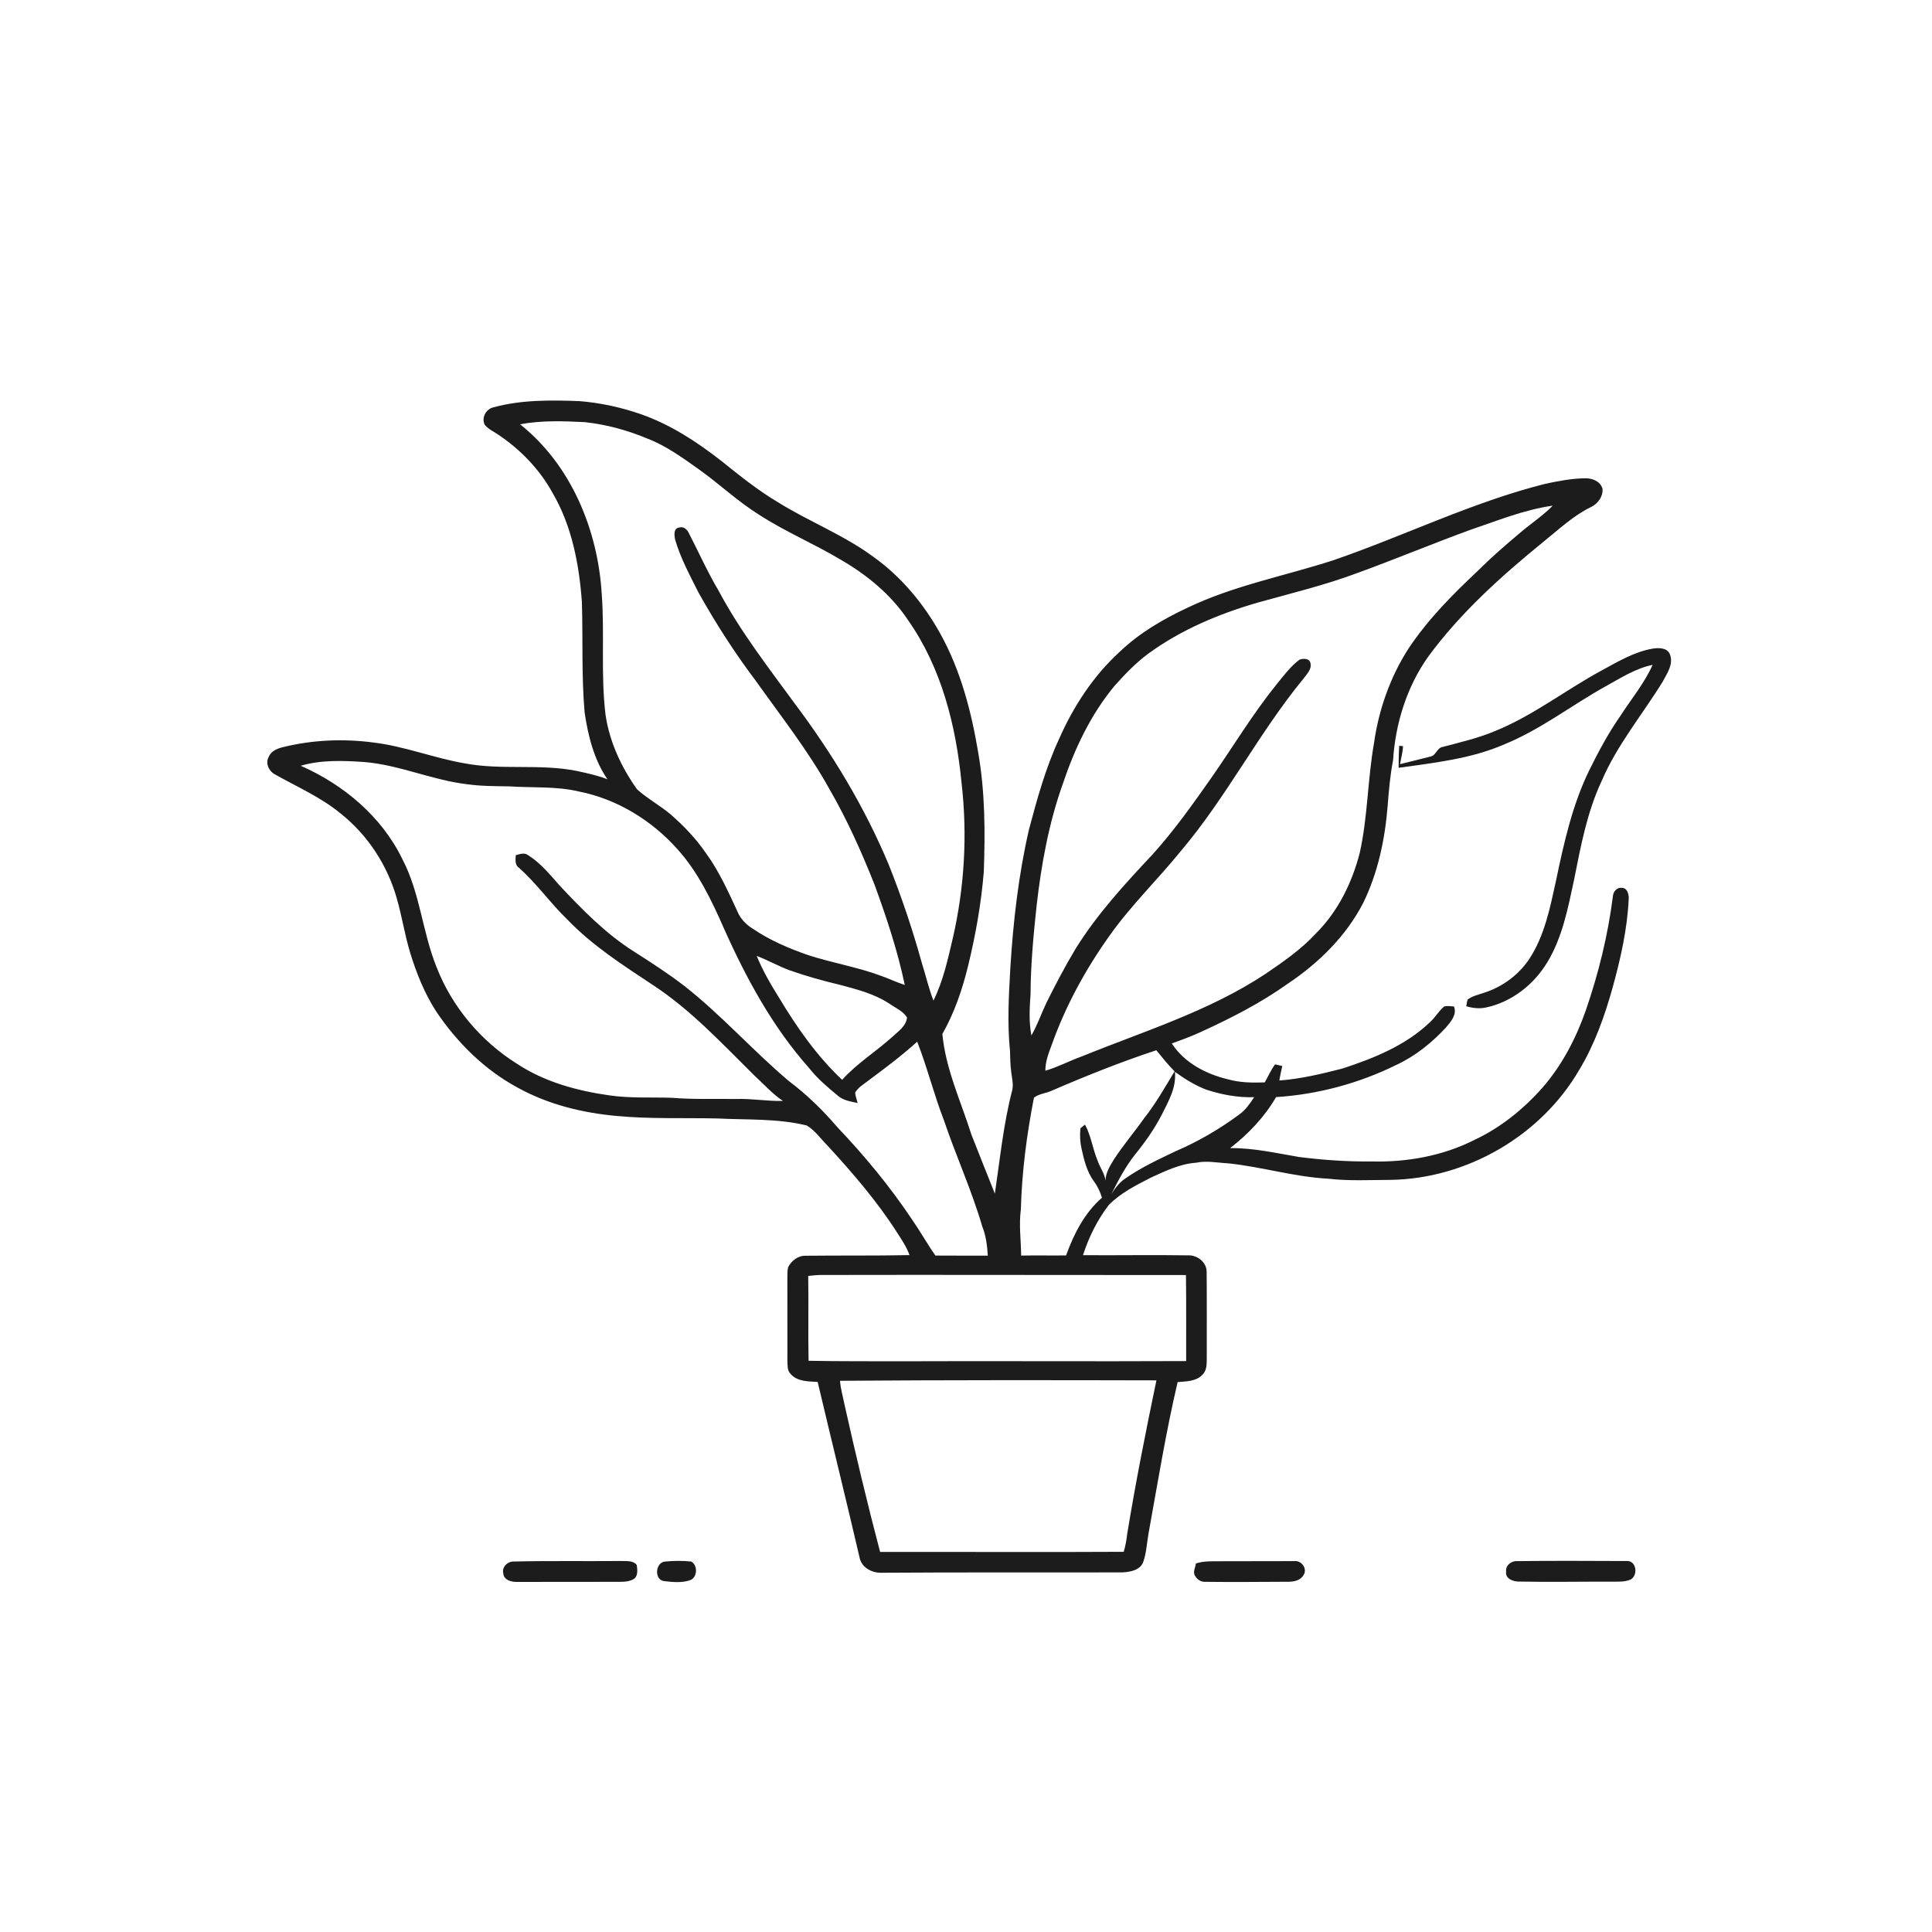 <svg xmlns="http://www.w3.org/2000/svg" width="1024pt" height="1024pt" viewBox="0 0 1024 1024" version="1.1">
<g id="#ffffffff">
<path fill="#ffffff" opacity="0" d=" M 0.00 0.00 L 1024.00 0.00 L 1024.00 1024.00 L 0.00 1024.00 L 0.00 0.00 M 261.72 215.85 C 257.65 216.66 255.02 221.34 256.92 225.11 C 258.85 227.59 261.88 228.79 264.39 230.58 C 276.00 238.43 286.04 248.82 292.81 261.16 C 303.10 278.64 306.94 299.03 308.41 319.01 C 309.02 338.52 308.16 358.08 309.85 377.54 C 311.67 389.92 314.80 402.57 321.94 413.02 C 316.70 410.97 311.17 409.82 305.69 408.61 C 286.04 404.68 265.79 408.34 246.13 404.56 C 229.84 401.75 214.30 395.49 197.84 393.54 C 181.86 391.43 165.47 392.14 149.82 396.04 C 146.81 396.76 143.55 398.19 142.36 401.29 C 140.58 404.58 142.51 408.73 145.63 410.39 C 157.47 417.07 170.15 422.55 180.69 431.29 C 194.84 442.57 205.22 458.42 210.20 475.79 C 213.03 485.52 214.52 495.58 217.48 505.27 C 220.79 515.98 225.03 526.51 231.11 535.97 C 242.21 552.52 256.82 567.01 274.44 576.51 C 290.58 585.42 308.80 589.88 327.07 591.50 C 344.66 593.13 362.36 592.43 380.00 592.80 C 395.86 593.61 412.00 592.73 427.55 596.51 C 432.01 599.17 435.07 603.66 438.70 607.31 C 452.02 621.79 464.92 636.77 475.54 653.38 C 477.96 657.18 480.54 660.94 482.05 665.23 C 463.73 665.61 445.40 665.37 427.07 665.57 C 423.07 665.40 419.47 668.20 417.71 671.65 C 417.23 673.71 417.36 675.84 417.32 677.96 C 417.39 692.32 417.26 706.70 417.34 721.07 C 417.47 723.44 417.11 726.22 418.95 728.08 C 422.39 732.34 428.41 732.13 433.38 732.46 C 440.69 763.40 448.32 794.28 455.53 825.25 C 456.38 830.59 461.89 833.69 466.97 833.59 C 509.66 833.30 552.36 833.51 595.05 833.40 C 599.09 833.16 604.34 832.22 605.94 827.90 C 607.66 822.99 607.85 817.71 608.77 812.63 C 613.62 785.87 617.96 759.01 624.17 732.53 C 628.76 732.15 634.13 732.19 637.47 728.49 C 639.92 725.97 639.53 722.25 639.61 719.04 C 639.58 704.05 639.68 689.06 639.55 674.07 C 639.55 669.06 634.66 665.19 629.82 665.36 C 611.22 665.06 592.61 665.41 574.00 665.27 C 577.08 655.77 581.58 646.61 587.68 638.67 C 594.00 632.21 602.23 628.16 610.18 624.07 C 617.77 620.62 625.50 616.82 633.97 616.27 C 639.61 615.06 645.31 616.32 650.98 616.59 C 668.79 618.44 686.10 623.80 704.03 624.74 C 714.97 626.01 726.02 625.41 737.01 625.36 C 777.37 624.77 816.69 602.04 837.00 567.11 C 845.11 553.71 850.39 538.84 854.62 523.82 C 858.94 508.17 862.59 492.19 863.27 475.92 C 863.21 473.66 862.43 470.65 859.70 470.59 C 856.94 470.17 854.95 472.70 854.84 475.25 C 852.23 495.76 847.26 515.92 840.53 535.46 C 835.33 550.34 827.91 564.59 817.51 576.52 C 807.37 587.97 795.19 597.80 781.27 604.28 C 764.55 612.70 745.61 616.06 726.99 615.60 C 714.13 615.73 701.29 614.84 688.54 613.23 C 676.43 611.18 664.34 608.38 651.99 608.53 C 661.64 601.05 670.20 592.07 676.36 581.48 C 698.47 580.08 720.32 574.19 740.18 564.38 C 750.23 559.70 759.01 552.60 766.50 544.48 C 769.01 541.49 772.38 537.58 770.62 533.45 C 768.91 533.36 767.17 533.01 765.49 533.42 C 762.51 535.81 760.71 539.32 757.85 541.84 C 745.01 554.12 728.18 560.91 711.55 566.34 C 700.55 569.16 689.43 571.85 678.09 572.69 C 678.46 570.10 679.09 567.56 679.63 565.01 C 678.35 564.69 677.08 564.40 675.82 564.13 C 673.61 567.10 672.17 570.52 670.33 573.70 C 663.80 573.90 657.17 573.87 650.85 572.05 C 639.24 569.31 627.70 563.30 621.08 553.05 C 626.40 551.15 631.70 549.17 636.83 546.80 C 652.64 539.55 668.21 531.60 682.40 521.49 C 698.80 510.55 713.41 496.26 722.51 478.60 C 730.39 462.53 734.08 444.72 735.50 426.97 C 736.12 418.93 736.81 410.89 738.35 402.96 C 739.61 383.44 745.62 364.05 757.00 348.01 C 774.12 324.72 795.78 305.29 818.10 287.11 C 826.27 280.57 833.98 273.18 843.51 268.62 C 846.98 266.83 849.79 263.02 849.35 258.99 C 848.16 255.03 843.84 253.36 840.04 253.51 C 832.94 253.59 825.91 254.95 818.98 256.44 C 780.39 266.16 744.54 283.87 707.04 296.83 C 681.08 305.28 653.86 310.31 629.12 322.24 C 616.25 328.27 603.79 335.59 593.47 345.46 C 579.52 358.19 568.99 374.32 561.39 391.53 C 554.25 406.92 549.71 423.33 545.37 439.69 C 539.84 463.76 537.01 488.39 535.50 513.01 C 534.68 527.62 533.84 542.34 535.31 556.93 C 535.47 560.79 535.44 564.67 536.01 568.50 C 536.39 571.55 537.19 574.65 536.53 577.73 C 531.83 595.73 530.02 614.32 527.30 632.66 C 523.18 622.24 518.94 611.85 514.88 601.41 C 509.32 583.77 501.21 566.64 499.47 548.03 C 505.83 536.89 510.00 524.56 513.07 512.11 C 517.08 495.65 520.07 478.92 521.43 462.04 C 522.20 441.02 522.11 419.86 518.51 399.08 C 514.86 377.21 509.19 355.31 498.35 335.81 C 489.56 319.97 477.68 305.66 462.87 295.10 C 447.08 283.45 428.58 276.36 412.00 266.00 C 401.34 259.62 391.66 251.78 381.98 244.03 C 369.10 234.01 355.20 224.95 339.71 219.54 C 329.18 215.88 318.18 213.49 307.07 212.60 C 291.92 212.04 276.47 211.85 261.72 215.85 M 848.46 355.60 C 829.57 365.90 812.41 379.36 792.37 387.49 C 783.47 391.24 774.05 393.39 764.76 395.86 C 761.61 396.26 761.23 400.36 758.27 400.96 C 752.86 402.31 747.47 403.70 742.05 405.01 C 742.59 401.83 743.50 398.71 743.63 395.48 C 743.12 395.43 742.11 395.32 741.61 395.27 C 741.35 399.16 741.35 403.06 741.29 406.96 C 760.28 404.25 779.74 402.22 797.49 394.45 C 816.60 386.63 832.98 373.79 850.93 363.81 C 858.95 359.41 866.82 354.26 875.92 352.39 C 871.50 362.25 864.50 370.62 858.69 379.65 C 852.40 388.68 847.20 398.41 842.34 408.27 C 833.34 426.67 828.90 446.81 824.73 466.73 C 821.58 481.07 818.69 495.98 810.45 508.43 C 804.78 516.88 796.07 523.20 786.38 526.25 C 783.48 527.26 780.34 527.88 777.87 529.80 C 777.51 530.94 777.36 532.14 777.15 533.33 C 780.60 534.35 784.27 534.78 787.82 533.94 C 801.32 531.04 813.01 521.78 820.08 510.07 C 828.16 496.74 831.07 481.23 834.31 466.20 C 837.84 448.47 841.17 430.46 848.89 413.98 C 857.04 394.87 870.49 378.80 881.30 361.23 C 883.61 356.91 887.06 351.98 885.12 346.89 C 883.77 343.26 879.29 343.29 876.10 343.76 C 866.08 345.45 857.26 350.84 848.46 355.60 M 271.40 827.66 C 268.47 828.09 265.98 830.84 266.75 833.92 C 266.98 837.44 270.98 838.53 273.93 838.45 C 292.30 838.46 310.68 838.42 329.05 838.40 C 331.61 838.38 334.41 838.09 336.50 836.48 C 338.18 834.64 337.80 831.77 337.50 829.50 C 335.51 826.89 331.91 827.54 329.05 827.36 C 309.84 827.54 290.60 827.18 271.40 827.66 M 352.44 827.66 C 347.18 828.22 346.70 837.46 352.05 838.04 C 356.47 838.53 361.19 839.03 365.49 837.63 C 369.69 836.44 370.03 829.62 366.36 827.65 C 361.75 827.15 357.05 827.23 352.44 827.66 M 633.83 828.69 C 633.60 830.89 632.00 833.34 633.50 835.38 C 634.60 837.26 636.67 838.57 638.90 838.40 C 653.62 838.58 668.35 838.42 683.07 838.36 C 686.03 838.35 689.47 837.54 690.97 834.70 C 693.08 831.39 689.73 826.93 686.02 827.42 C 673.02 827.42 660.01 827.47 647.01 827.49 C 642.59 827.54 638.07 827.26 633.83 828.69 M 804.32 827.43 C 801.20 827.13 797.81 829.64 798.28 832.99 C 797.73 836.70 801.91 838.25 804.93 838.26 C 821.28 838.58 837.63 838.27 853.99 838.31 C 857.42 838.25 861.03 838.63 864.27 837.18 C 868.43 834.92 867.31 826.82 861.95 827.38 C 842.74 827.33 823.53 827.17 804.32 827.43 Z" />
<path fill="#ffffff" opacity="0" d=" M 275.63 224.87 C 286.96 222.78 298.53 223.16 309.98 223.74 C 321.44 225.00 332.67 228.05 343.29 232.52 C 353.15 236.33 361.75 242.62 370.31 248.69 C 381.19 256.38 390.88 265.69 402.22 272.75 C 416.06 281.75 431.37 288.15 445.53 296.61 C 459.50 304.67 472.33 315.19 481.31 328.73 C 499.01 353.93 506.71 384.66 509.64 414.93 C 512.81 442.33 511.20 470.24 505.04 497.13 C 502.39 508.41 499.92 519.90 494.74 530.35 C 492.23 523.81 490.67 516.95 488.56 510.28 C 483.64 492.53 477.75 475.05 470.91 457.95 C 458.25 427.77 441.22 399.57 421.61 373.41 C 407.29 353.85 392.33 334.59 380.90 313.13 C 375.08 303.35 370.46 292.94 365.24 282.84 C 364.35 280.84 362.53 278.89 360.12 279.57 C 356.87 279.88 357.35 283.66 357.83 285.98 C 360.66 295.79 365.59 304.80 370.13 313.90 C 379.30 330.31 389.48 346.17 400.82 361.17 C 414.17 379.97 428.53 398.14 439.70 418.38 C 449.03 434.47 456.61 451.52 463.49 468.79 C 469.85 486.21 475.74 503.87 479.55 522.04 C 475.19 520.67 471.09 518.63 466.78 517.14 C 454.29 512.53 441.09 510.35 428.44 506.27 C 418.08 502.66 407.85 498.33 398.78 492.08 C 395.76 490.26 393.22 487.65 391.53 484.56 C 386.34 473.39 381.35 461.98 374.03 451.99 C 368.79 444.38 362.37 437.66 355.40 431.61 C 349.74 426.84 343.11 423.31 337.63 418.33 C 329.32 406.65 323.10 393.27 320.97 379.02 C 318.35 357.76 320.51 336.26 318.94 314.93 C 316.92 280.95 302.76 246.42 275.63 224.87 Z" />
<path fill="#ffffff" opacity="0" d=" M 779.06 280.92 C 793.50 276.05 807.79 270.13 822.98 268.02 C 817.50 273.62 810.86 277.84 804.99 282.99 C 797.38 289.34 789.93 295.89 782.91 302.90 C 769.65 315.35 756.76 328.42 746.62 343.61 C 736.87 358.73 730.74 376.11 728.25 393.90 C 724.87 413.09 724.95 432.73 720.75 451.79 C 716.73 467.66 709.25 482.93 697.61 494.60 C 689.69 503.19 680.02 509.87 670.40 516.40 C 640.57 536.07 606.12 546.62 573.28 559.96 C 566.79 562.27 560.69 565.59 554.06 567.50 C 554.04 562.90 555.63 558.56 557.24 554.32 C 564.58 533.52 575.23 513.96 588.02 496.01 C 599.36 479.93 613.60 466.24 625.95 450.97 C 650.15 422.42 667.07 388.64 690.82 359.76 C 692.57 357.32 695.37 354.79 694.57 351.47 C 694.08 348.83 690.71 348.93 688.74 349.66 C 683.94 353.21 680.42 358.11 676.66 362.66 C 664.00 378.33 653.62 395.66 642.11 412.15 C 632.27 426.15 622.37 440.16 610.87 452.88 C 596.13 468.60 581.41 484.58 570.02 502.97 C 564.46 512.24 559.43 521.83 554.62 531.51 C 551.89 537.23 549.85 543.28 546.67 548.80 C 545.28 541.61 545.69 534.26 546.21 527.01 C 546.27 511.24 547.78 495.53 549.44 479.87 C 551.94 458.05 555.88 436.27 563.29 415.53 C 569.52 396.94 578.06 378.80 590.64 363.63 C 596.14 357.47 601.88 351.44 608.53 346.51 C 625.89 333.82 645.98 325.37 666.55 319.41 C 684.35 314.44 702.39 310.11 719.72 303.60 C 739.62 296.36 759.17 288.19 779.06 280.92 Z" />
<path fill="#ffffff" opacity="0" d=" M 159.37 405.87 C 170.28 402.68 181.82 403.13 193.03 403.89 C 211.82 405.41 229.24 413.59 247.92 415.70 C 255.23 416.73 262.63 416.65 270.00 416.80 C 282.25 417.61 294.68 416.65 306.74 419.49 C 326.93 423.46 345.34 434.72 358.98 450.00 C 370.02 462.19 377.15 477.21 383.72 492.12 C 395.52 518.55 409.53 544.38 428.87 566.13 C 433.25 571.73 438.73 576.31 444.19 580.83 C 447.08 583.32 450.97 583.81 454.56 584.63 C 454.11 582.79 453.43 581.02 453.23 579.14 C 454.84 576.22 458.01 574.57 460.54 572.52 C 469.30 566.02 478.02 559.43 486.14 552.12 C 491.48 565.76 494.97 580.05 500.28 593.71 C 506.69 612.70 515.07 630.98 520.68 650.25 C 522.64 655.09 523.21 660.34 523.56 665.51 C 514.30 665.57 505.05 665.47 495.79 665.47 C 491.45 659.31 487.80 652.71 483.51 646.54 C 471.78 628.94 458.26 612.61 443.70 597.30 C 436.02 588.31 427.50 580.04 418.04 572.93 C 398.93 556.79 382.28 537.87 362.54 522.43 C 353.98 515.88 344.92 510.00 335.82 504.23 C 320.98 494.79 308.59 482.14 296.64 469.38 C 291.48 463.57 286.47 457.34 279.79 453.19 C 277.84 451.76 275.42 452.72 273.36 453.29 C 273.24 455.61 272.79 458.43 275.05 459.94 C 284.45 468.25 291.65 478.64 300.67 487.33 C 313.92 501.15 330.11 511.53 345.98 522.03 C 366.25 535.30 382.77 553.19 399.89 570.11 C 404.87 574.65 409.37 579.76 414.99 583.53 C 406.63 583.73 398.36 582.18 390.00 582.49 C 378.67 582.32 367.31 582.79 356.01 581.85 C 345.00 581.48 333.92 582.17 322.98 580.57 C 305.88 578.15 288.70 573.48 274.13 563.89 C 254.94 551.90 239.57 533.68 231.37 512.55 C 223.88 494.01 222.67 473.39 213.35 455.53 C 202.44 432.91 182.13 415.84 159.37 405.87 Z" />
<path fill="#ffffff" opacity="0" d=" M 401.07 506.65 C 407.08 508.93 412.69 512.17 418.74 514.36 C 427.36 517.37 436.15 519.85 445.03 521.94 C 454.28 524.40 463.78 526.82 471.82 532.25 C 474.88 534.38 478.80 536.02 480.74 539.30 C 480.31 543.93 475.85 546.79 472.74 549.75 C 464.13 557.51 454.11 563.66 446.36 572.34 C 433.01 559.79 422.41 544.61 413.01 528.97 C 408.53 521.82 404.26 514.47 401.07 506.65 Z" />
<path fill="#ffffff" opacity="0" d=" M 557.18 578.20 C 575.45 570.31 593.96 562.89 612.87 556.65 C 616.00 560.46 619.05 564.34 622.56 567.82 C 617.48 576.24 612.62 584.84 606.51 592.57 C 601.30 599.95 595.41 606.85 590.47 614.42 C 588.37 617.89 586.01 621.50 585.95 625.70 C 585.45 621.88 582.95 618.78 581.77 615.18 C 579.11 608.95 578.34 602.04 575.08 596.06 C 574.48 596.54 573.27 597.51 572.67 597.99 C 572.25 601.62 572.45 605.33 573.26 608.90 C 574.58 614.90 576.09 621.06 579.78 626.10 C 581.75 628.71 583.10 631.69 584.06 634.81 C 574.86 642.83 569.12 654.07 565.05 665.40 C 557.11 665.51 549.17 665.32 541.23 665.48 C 541.15 657.32 539.98 649.15 541.08 641.00 C 541.61 621.11 544.19 601.31 548.01 581.80 C 550.62 579.73 554.18 579.54 557.18 578.20 Z" />
<path fill="#ffffff" opacity="0" d=" M 622.73 568.11 C 627.97 571.84 633.48 575.34 639.54 577.60 C 647.66 580.23 656.19 581.82 664.75 581.52 C 662.49 584.92 660.16 588.37 656.77 590.76 C 646.34 598.45 635.08 605.04 623.16 610.14 C 614.07 614.49 604.85 618.76 596.56 624.54 C 593.35 626.63 591.05 629.73 589.03 632.93 C 592.64 625.76 596.35 618.64 601.31 612.30 C 606.78 605.58 611.83 598.47 615.80 590.74 C 619.35 583.68 623.57 576.34 622.73 568.11 Z" />
<path fill="#ffffff" opacity="0" d=" M 428.37 676.28 C 430.89 675.99 433.43 675.72 435.98 675.76 C 500.18 675.61 564.38 675.84 628.58 675.80 C 628.80 691.00 628.64 706.20 628.69 721.40 C 577.46 721.65 526.23 721.29 475.01 721.51 C 459.53 721.45 444.04 721.55 428.56 721.24 C 428.24 706.25 428.63 691.26 428.37 676.28 Z" />
<path fill="#ffffff" opacity="0" d=" M 445.23 731.85 C 501.12 731.43 557.03 731.48 612.93 731.62 C 607.30 758.62 601.92 785.68 597.46 812.90 C 597.08 816.13 596.55 819.36 595.59 822.49 C 552.55 822.75 509.50 822.47 466.47 822.57 C 459.62 796.56 453.39 770.37 447.53 744.12 C 446.73 740.03 445.52 736.01 445.23 731.85 Z" />
</g>
<g id="#1c1c1cff">
<path fill="#1c1c1c" opacity="1.00" d=" M 261.72 215.85 C 276.47 211.85 291.92 212.04 307.07 212.60 C 318.18 213.49 329.18 215.88 339.71 219.54 C 355.20 224.95 369.10 234.01 381.98 244.03 C 391.66 251.78 401.34 259.62 412.00 266.00 C 428.58 276.36 447.08 283.45 462.87 295.10 C 477.68 305.66 489.56 319.97 498.35 335.81 C 509.19 355.31 514.86 377.21 518.51 399.08 C 522.11 419.86 522.20 441.02 521.43 462.04 C 520.07 478.92 517.08 495.65 513.07 512.11 C 510.00 524.56 505.83 536.89 499.47 548.03 C 501.21 566.64 509.32 583.77 514.88 601.41 C 518.94 611.85 523.18 622.24 527.30 632.66 C 530.02 614.32 531.83 595.73 536.53 577.73 C 537.19 574.65 536.39 571.55 536.01 568.50 C 535.44 564.67 535.47 560.79 535.31 556.93 C 533.84 542.34 534.68 527.62 535.50 513.01 C 537.01 488.39 539.84 463.76 545.37 439.69 C 549.71 423.33 554.25 406.92 561.39 391.53 C 568.99 374.32 579.52 358.19 593.47 345.46 C 603.79 335.59 616.25 328.27 629.12 322.24 C 653.86 310.31 681.08 305.28 707.04 296.83 C 744.54 283.87 780.39 266.16 818.98 256.44 C 825.91 254.95 832.94 253.59 840.04 253.51 C 843.84 253.36 848.16 255.03 849.35 258.99 C 849.79 263.02 846.98 266.83 843.51 268.62 C 833.98 273.18 826.27 280.57 818.10 287.11 C 795.78 305.29 774.12 324.72 757.00 348.01 C 745.62 364.05 739.61 383.44 738.35 402.96 C 736.81 410.89 736.12 418.93 735.50 426.97 C 734.08 444.72 730.39 462.53 722.51 478.60 C 713.41 496.26 698.80 510.55 682.40 521.49 C 668.21 531.60 652.64 539.55 636.83 546.80 C 631.70 549.17 626.40 551.15 621.08 553.05 C 627.70 563.30 639.24 569.31 650.85 572.05 C 657.17 573.87 663.80 573.90 670.33 573.70 C 672.17 570.52 673.61 567.10 675.82 564.13 C 677.08 564.40 678.35 564.69 679.63 565.01 C 679.09 567.56 678.46 570.10 678.09 572.69 C 689.43 571.85 700.55 569.16 711.55 566.34 C 728.18 560.91 745.01 554.12 757.85 541.84 C 760.71 539.32 762.51 535.81 765.49 533.42 C 767.17 533.01 768.91 533.36 770.62 533.45 C 772.38 537.58 769.01 541.49 766.50 544.48 C 759.01 552.60 750.23 559.70 740.18 564.38 C 720.32 574.19 698.47 580.08 676.36 581.48 C 670.20 592.07 661.64 601.05 651.99 608.53 C 664.34 608.38 676.43 611.18 688.54 613.23 C 701.29 614.84 714.13 615.73 726.99 615.60 C 745.61 616.06 764.55 612.70 781.27 604.28 C 795.19 597.80 807.37 587.97 817.51 576.52 C 827.91 564.59 835.33 550.34 840.53 535.46 C 847.26 515.92 852.23 495.76 854.84 475.25 C 854.95 472.70 856.94 470.17 859.70 470.59 C 862.43 470.65 863.21 473.66 863.27 475.92 C 862.59 492.19 858.94 508.17 854.62 523.82 C 850.39 538.84 845.11 553.71 837.00 567.11 C 816.69 602.04 777.37 624.77 737.01 625.36 C 726.02 625.41 714.97 626.01 704.03 624.74 C 686.10 623.80 668.79 618.44 650.98 616.59 C 645.31 616.32 639.61 615.06 633.97 616.27 C 625.50 616.82 617.77 620.62 610.18 624.07 C 602.23 628.16 594.00 632.21 587.68 638.67 C 581.58 646.61 577.08 655.77 574.00 665.27 C 592.61 665.41 611.22 665.06 629.82 665.36 C 634.66 665.19 639.55 669.06 639.55 674.07 C 639.68 689.06 639.58 704.05 639.61 719.04 C 639.53 722.25 639.92 725.97 637.47 728.49 C 634.13 732.19 628.76 732.15 624.17 732.53 C 617.96 759.01 613.62 785.87 608.77 812.63 C 607.85 817.71 607.66 822.99 605.94 827.90 C 604.34 832.22 599.09 833.16 595.05 833.40 C 552.36 833.51 509.66 833.30 466.97 833.59 C 461.89 833.69 456.38 830.59 455.53 825.25 C 448.32 794.28 440.69 763.40 433.38 732.46 C 428.41 732.13 422.39 732.34 418.95 728.08 C 417.11 726.22 417.47 723.44 417.34 721.07 C 417.26 706.70 417.39 692.32 417.32 677.96 C 417.36 675.84 417.23 673.71 417.71 671.65 C 419.47 668.20 423.07 665.40 427.07 665.57 C 445.40 665.37 463.73 665.61 482.05 665.23 C 480.54 660.94 477.96 657.18 475.54 653.38 C 464.92 636.77 452.02 621.79 438.70 607.31 C 435.07 603.66 432.01 599.17 427.55 596.51 C 412.00 592.73 395.86 593.61 380.00 592.80 C 362.36 592.43 344.66 593.13 327.07 591.50 C 308.80 589.88 290.58 585.42 274.44 576.51 C 256.82 567.01 242.21 552.52 231.11 535.97 C 225.03 526.51 220.79 515.98 217.48 505.27 C 214.52 495.58 213.03 485.52 210.20 475.79 C 205.22 458.42 194.84 442.57 180.69 431.29 C 170.15 422.55 157.47 417.07 145.63 410.39 C 142.51 408.73 140.58 404.58 142.36 401.29 C 143.55 398.19 146.81 396.76 149.82 396.04 C 165.47 392.14 181.86 391.43 197.84 393.54 C 214.30 395.49 229.84 401.75 246.13 404.56 C 265.79 408.34 286.04 404.68 305.69 408.61 C 311.17 409.82 316.70 410.97 321.94 413.02 C 314.80 402.57 311.67 389.92 309.85 377.54 C 308.16 358.08 309.02 338.52 308.41 319.01 C 306.94 299.03 303.10 278.64 292.81 261.16 C 286.04 248.82 276.00 238.43 264.39 230.58 C 261.88 228.79 258.85 227.59 256.92 225.11 C 255.02 221.34 257.65 216.66 261.72 215.85 M 275.63 224.87 C 302.76 246.42 316.92 280.95 318.94 314.93 C 320.51 336.26 318.35 357.76 320.97 379.02 C 323.10 393.27 329.32 406.65 337.63 418.33 C 343.11 423.31 349.74 426.84 355.40 431.61 C 362.37 437.66 368.79 444.38 374.03 451.99 C 381.35 461.98 386.34 473.39 391.53 484.56 C 393.22 487.65 395.76 490.26 398.78 492.08 C 407.85 498.33 418.08 502.66 428.44 506.27 C 441.09 510.35 454.29 512.53 466.78 517.14 C 471.09 518.63 475.19 520.67 479.55 522.04 C 475.74 503.87 469.85 486.21 463.49 468.79 C 456.61 451.52 449.03 434.47 439.70 418.38 C 428.53 398.14 414.17 379.97 400.82 361.17 C 389.48 346.17 379.30 330.31 370.13 313.90 C 365.59 304.80 360.66 295.79 357.83 285.98 C 357.35 283.66 356.87 279.88 360.12 279.57 C 362.53 278.89 364.35 280.84 365.24 282.84 C 370.46 292.94 375.08 303.35 380.90 313.13 C 392.33 334.59 407.29 353.85 421.61 373.41 C 441.22 399.57 458.25 427.77 470.91 457.95 C 477.75 475.05 483.64 492.53 488.56 510.28 C 490.67 516.95 492.23 523.81 494.74 530.35 C 499.92 519.90 502.39 508.41 505.04 497.13 C 511.20 470.24 512.81 442.33 509.64 414.93 C 506.71 384.66 499.01 353.93 481.31 328.73 C 472.33 315.19 459.50 304.67 445.53 296.61 C 431.37 288.15 416.06 281.75 402.22 272.75 C 390.88 265.69 381.19 256.38 370.31 248.69 C 361.75 242.62 353.15 236.33 343.29 232.52 C 332.67 228.05 321.44 225.00 309.98 223.74 C 298.53 223.16 286.96 222.78 275.63 224.87 M 779.06 280.92 C 759.17 288.19 739.62 296.36 719.72 303.60 C 702.39 310.11 684.35 314.44 666.55 319.41 C 645.98 325.37 625.89 333.82 608.53 346.51 C 601.88 351.44 596.14 357.47 590.64 363.63 C 578.06 378.80 569.52 396.94 563.29 415.53 C 555.88 436.27 551.94 458.05 549.44 479.87 C 547.78 495.53 546.27 511.24 546.21 527.01 C 545.69 534.26 545.28 541.61 546.67 548.80 C 549.85 543.28 551.89 537.23 554.62 531.51 C 559.43 521.83 564.46 512.24 570.02 502.97 C 581.41 484.58 596.13 468.60 610.87 452.88 C 622.37 440.16 632.27 426.15 642.11 412.15 C 653.62 395.66 664.00 378.33 676.66 362.66 C 680.42 358.11 683.94 353.21 688.74 349.66 C 690.71 348.93 694.08 348.83 694.57 351.47 C 695.37 354.79 692.57 357.32 690.82 359.76 C 667.07 388.64 650.15 422.42 625.95 450.97 C 613.60 466.24 599.36 479.93 588.02 496.01 C 575.23 513.96 564.58 533.52 557.24 554.32 C 555.63 558.56 554.04 562.90 554.06 567.50 C 560.69 565.59 566.79 562.27 573.28 559.96 C 606.12 546.62 640.57 536.07 670.40 516.40 C 680.02 509.87 689.69 503.19 697.61 494.60 C 709.25 482.93 716.73 467.66 720.75 451.79 C 724.95 432.73 724.87 413.09 728.25 393.90 C 730.74 376.11 736.87 358.73 746.62 343.61 C 756.76 328.42 769.65 315.35 782.91 302.90 C 789.93 295.89 797.38 289.34 804.99 282.99 C 810.86 277.84 817.50 273.62 822.98 268.02 C 807.79 270.13 793.50 276.05 779.06 280.92 M 159.37 405.87 C 182.13 415.84 202.44 432.91 213.35 455.53 C 222.67 473.39 223.88 494.01 231.37 512.55 C 239.57 533.68 254.94 551.90 274.13 563.89 C 288.70 573.48 305.88 578.15 322.98 580.57 C 333.92 582.17 345.00 581.48 356.01 581.85 C 367.31 582.79 378.67 582.32 390.00 582.49 C 398.36 582.18 406.63 583.73 414.99 583.53 C 409.37 579.76 404.87 574.65 399.89 570.11 C 382.77 553.19 366.25 535.30 345.98 522.03 C 330.11 511.53 313.92 501.15 300.67 487.33 C 291.65 478.64 284.45 468.25 275.05 459.94 C 272.79 458.43 273.24 455.61 273.36 453.29 C 275.42 452.72 277.84 451.76 279.79 453.19 C 286.47 457.34 291.48 463.57 296.64 469.38 C 308.59 482.14 320.98 494.79 335.82 504.23 C 344.92 510.00 353.98 515.88 362.54 522.43 C 382.28 537.87 398.93 556.79 418.04 572.93 C 427.50 580.04 436.02 588.31 443.70 597.30 C 458.26 612.61 471.78 628.94 483.51 646.54 C 487.80 652.71 491.45 659.31 495.79 665.47 C 505.05 665.47 514.30 665.57 523.56 665.51 C 523.21 660.34 522.64 655.09 520.68 650.25 C 515.07 630.98 506.69 612.70 500.28 593.71 C 494.97 580.05 491.48 565.76 486.14 552.12 C 478.02 559.43 469.30 566.02 460.54 572.52 C 458.01 574.57 454.84 576.22 453.23 579.14 C 453.43 581.02 454.11 582.79 454.56 584.63 C 450.97 583.81 447.08 583.32 444.19 580.83 C 438.73 576.31 433.25 571.73 428.87 566.13 C 409.53 544.38 395.52 518.55 383.72 492.12 C 377.15 477.21 370.02 462.19 358.98 450.00 C 345.34 434.72 326.93 423.46 306.74 419.49 C 294.68 416.65 282.25 417.61 270.00 416.80 C 262.63 416.65 255.23 416.73 247.92 415.70 C 229.24 413.59 211.82 405.41 193.03 403.89 C 181.82 403.13 170.28 402.68 159.37 405.87 M 401.07 506.65 C 404.26 514.47 408.53 521.82 413.01 528.97 C 422.41 544.61 433.01 559.79 446.36 572.34 C 454.11 563.66 464.13 557.51 472.74 549.75 C 475.85 546.79 480.31 543.93 480.74 539.30 C 478.80 536.02 474.88 534.38 471.82 532.25 C 463.78 526.82 454.28 524.40 445.03 521.94 C 436.15 519.85 427.36 517.37 418.74 514.36 C 412.69 512.17 407.08 508.93 401.07 506.65 M 557.18 578.20 C 554.18 579.54 550.62 579.73 548.01 581.80 C 544.19 601.31 541.61 621.11 541.08 641.00 C 539.98 649.15 541.15 657.32 541.23 665.48 C 549.17 665.32 557.11 665.51 565.05 665.40 C 569.12 654.07 574.86 642.83 584.06 634.81 C 583.10 631.69 581.75 628.71 579.78 626.10 C 576.09 621.06 574.58 614.90 573.26 608.90 C 572.45 605.33 572.25 601.62 572.67 597.99 C 573.27 597.51 574.48 596.54 575.08 596.06 C 578.34 602.04 579.11 608.95 581.77 615.18 C 582.95 618.78 585.45 621.88 585.95 625.70 C 586.01 621.50 588.37 617.89 590.47 614.42 C 595.41 606.85 601.30 599.95 606.51 592.57 C 612.62 584.84 617.48 576.24 622.56 567.82 C 619.05 564.34 616.00 560.46 612.87 556.65 C 593.96 562.89 575.45 570.31 557.18 578.20 M 622.73 568.11 C 623.57 576.34 619.35 583.68 615.80 590.74 C 611.83 598.47 606.78 605.58 601.31 612.30 C 596.35 618.64 592.64 625.76 589.03 632.93 C 591.05 629.73 593.35 626.63 596.56 624.54 C 604.85 618.76 614.07 614.49 623.16 610.14 C 635.08 605.04 646.34 598.45 656.77 590.76 C 660.16 588.37 662.49 584.92 664.75 581.52 C 656.19 581.82 647.66 580.23 639.54 577.60 C 633.48 575.34 627.97 571.84 622.73 568.11 M 428.37 676.28 C 428.63 691.26 428.24 706.25 428.56 721.24 C 444.04 721.55 459.53 721.45 475.01 721.51 C 526.23 721.29 577.46 721.65 628.69 721.40 C 628.64 706.20 628.80 691.00 628.58 675.80 C 564.38 675.84 500.18 675.61 435.98 675.76 C 433.43 675.72 430.89 675.99 428.37 676.28 M 445.23 731.85 C 445.52 736.01 446.73 740.03 447.53 744.12 C 453.39 770.37 459.62 796.56 466.47 822.57 C 509.50 822.47 552.55 822.75 595.59 822.49 C 596.55 819.36 597.08 816.13 597.46 812.90 C 601.92 785.68 607.30 758.62 612.93 731.62 C 557.03 731.48 501.12 731.43 445.23 731.85 Z" />
<path fill="#1c1c1c" opacity="1.00" d=" M 848.46 355.60 C 857.26 350.84 866.08 345.45 876.10 343.76 C 879.29 343.29 883.77 343.26 885.12 346.89 C 887.06 351.98 883.61 356.91 881.30 361.23 C 870.49 378.80 857.04 394.87 848.89 413.98 C 841.17 430.46 837.84 448.47 834.31 466.20 C 831.07 481.23 828.16 496.74 820.08 510.07 C 813.01 521.78 801.32 531.04 787.82 533.94 C 784.27 534.78 780.60 534.35 777.15 533.33 C 777.36 532.14 777.51 530.94 777.87 529.80 C 780.34 527.88 783.48 527.26 786.38 526.25 C 796.07 523.20 804.78 516.88 810.45 508.43 C 818.69 495.98 821.58 481.07 824.73 466.73 C 828.90 446.81 833.34 426.67 842.34 408.27 C 847.20 398.41 852.40 388.68 858.69 379.65 C 864.50 370.62 871.50 362.25 875.92 352.39 C 866.82 354.26 858.95 359.41 850.93 363.81 C 832.98 373.79 816.60 386.63 797.49 394.45 C 779.74 402.22 760.28 404.25 741.29 406.96 C 741.35 403.06 741.35 399.16 741.61 395.27 C 742.11 395.32 743.12 395.43 743.63 395.48 C 743.50 398.71 742.59 401.83 742.05 405.01 C 747.47 403.70 752.86 402.31 758.27 400.96 C 761.23 400.36 761.61 396.26 764.76 395.86 C 774.05 393.39 783.47 391.24 792.37 387.49 C 812.41 379.36 829.57 365.90 848.46 355.60 Z" />
<path fill="#1c1c1c" opacity="1.00" d=" M 271.40 827.66 C 290.60 827.18 309.84 827.54 329.05 827.36 C 331.91 827.54 335.51 826.89 337.50 829.50 C 337.80 831.77 338.18 834.64 336.50 836.48 C 334.41 838.09 331.61 838.38 329.05 838.40 C 310.68 838.42 292.30 838.46 273.93 838.45 C 270.98 838.53 266.98 837.44 266.75 833.92 C 265.98 830.84 268.47 828.09 271.40 827.66 Z" />
<path fill="#1c1c1c" opacity="1.00" d=" M 352.44 827.66 C 357.05 827.23 361.75 827.15 366.36 827.65 C 370.03 829.62 369.69 836.44 365.49 837.63 C 361.19 839.03 356.47 838.53 352.05 838.04 C 346.70 837.46 347.18 828.22 352.44 827.66 Z" />
<path fill="#1c1c1c" opacity="1.00" d=" M 633.83 828.69 C 638.07 827.26 642.59 827.54 647.01 827.49 C 660.01 827.47 673.02 827.42 686.02 827.42 C 689.73 826.93 693.08 831.39 690.97 834.70 C 689.47 837.54 686.03 838.35 683.07 838.36 C 668.35 838.42 653.62 838.58 638.90 838.40 C 636.67 838.57 634.60 837.26 633.50 835.38 C 632.00 833.34 633.60 830.89 633.83 828.69 Z" />
<path fill="#1c1c1c" opacity="1.00" d=" M 804.32 827.43 C 823.53 827.17 842.74 827.33 861.95 827.38 C 867.31 826.82 868.43 834.92 864.27 837.18 C 861.03 838.63 857.42 838.25 853.99 838.31 C 837.63 838.27 821.28 838.58 804.93 838.26 C 801.91 838.25 797.73 836.70 798.28 832.99 C 797.81 829.64 801.20 827.13 804.32 827.43 Z" />
</g>
</svg>